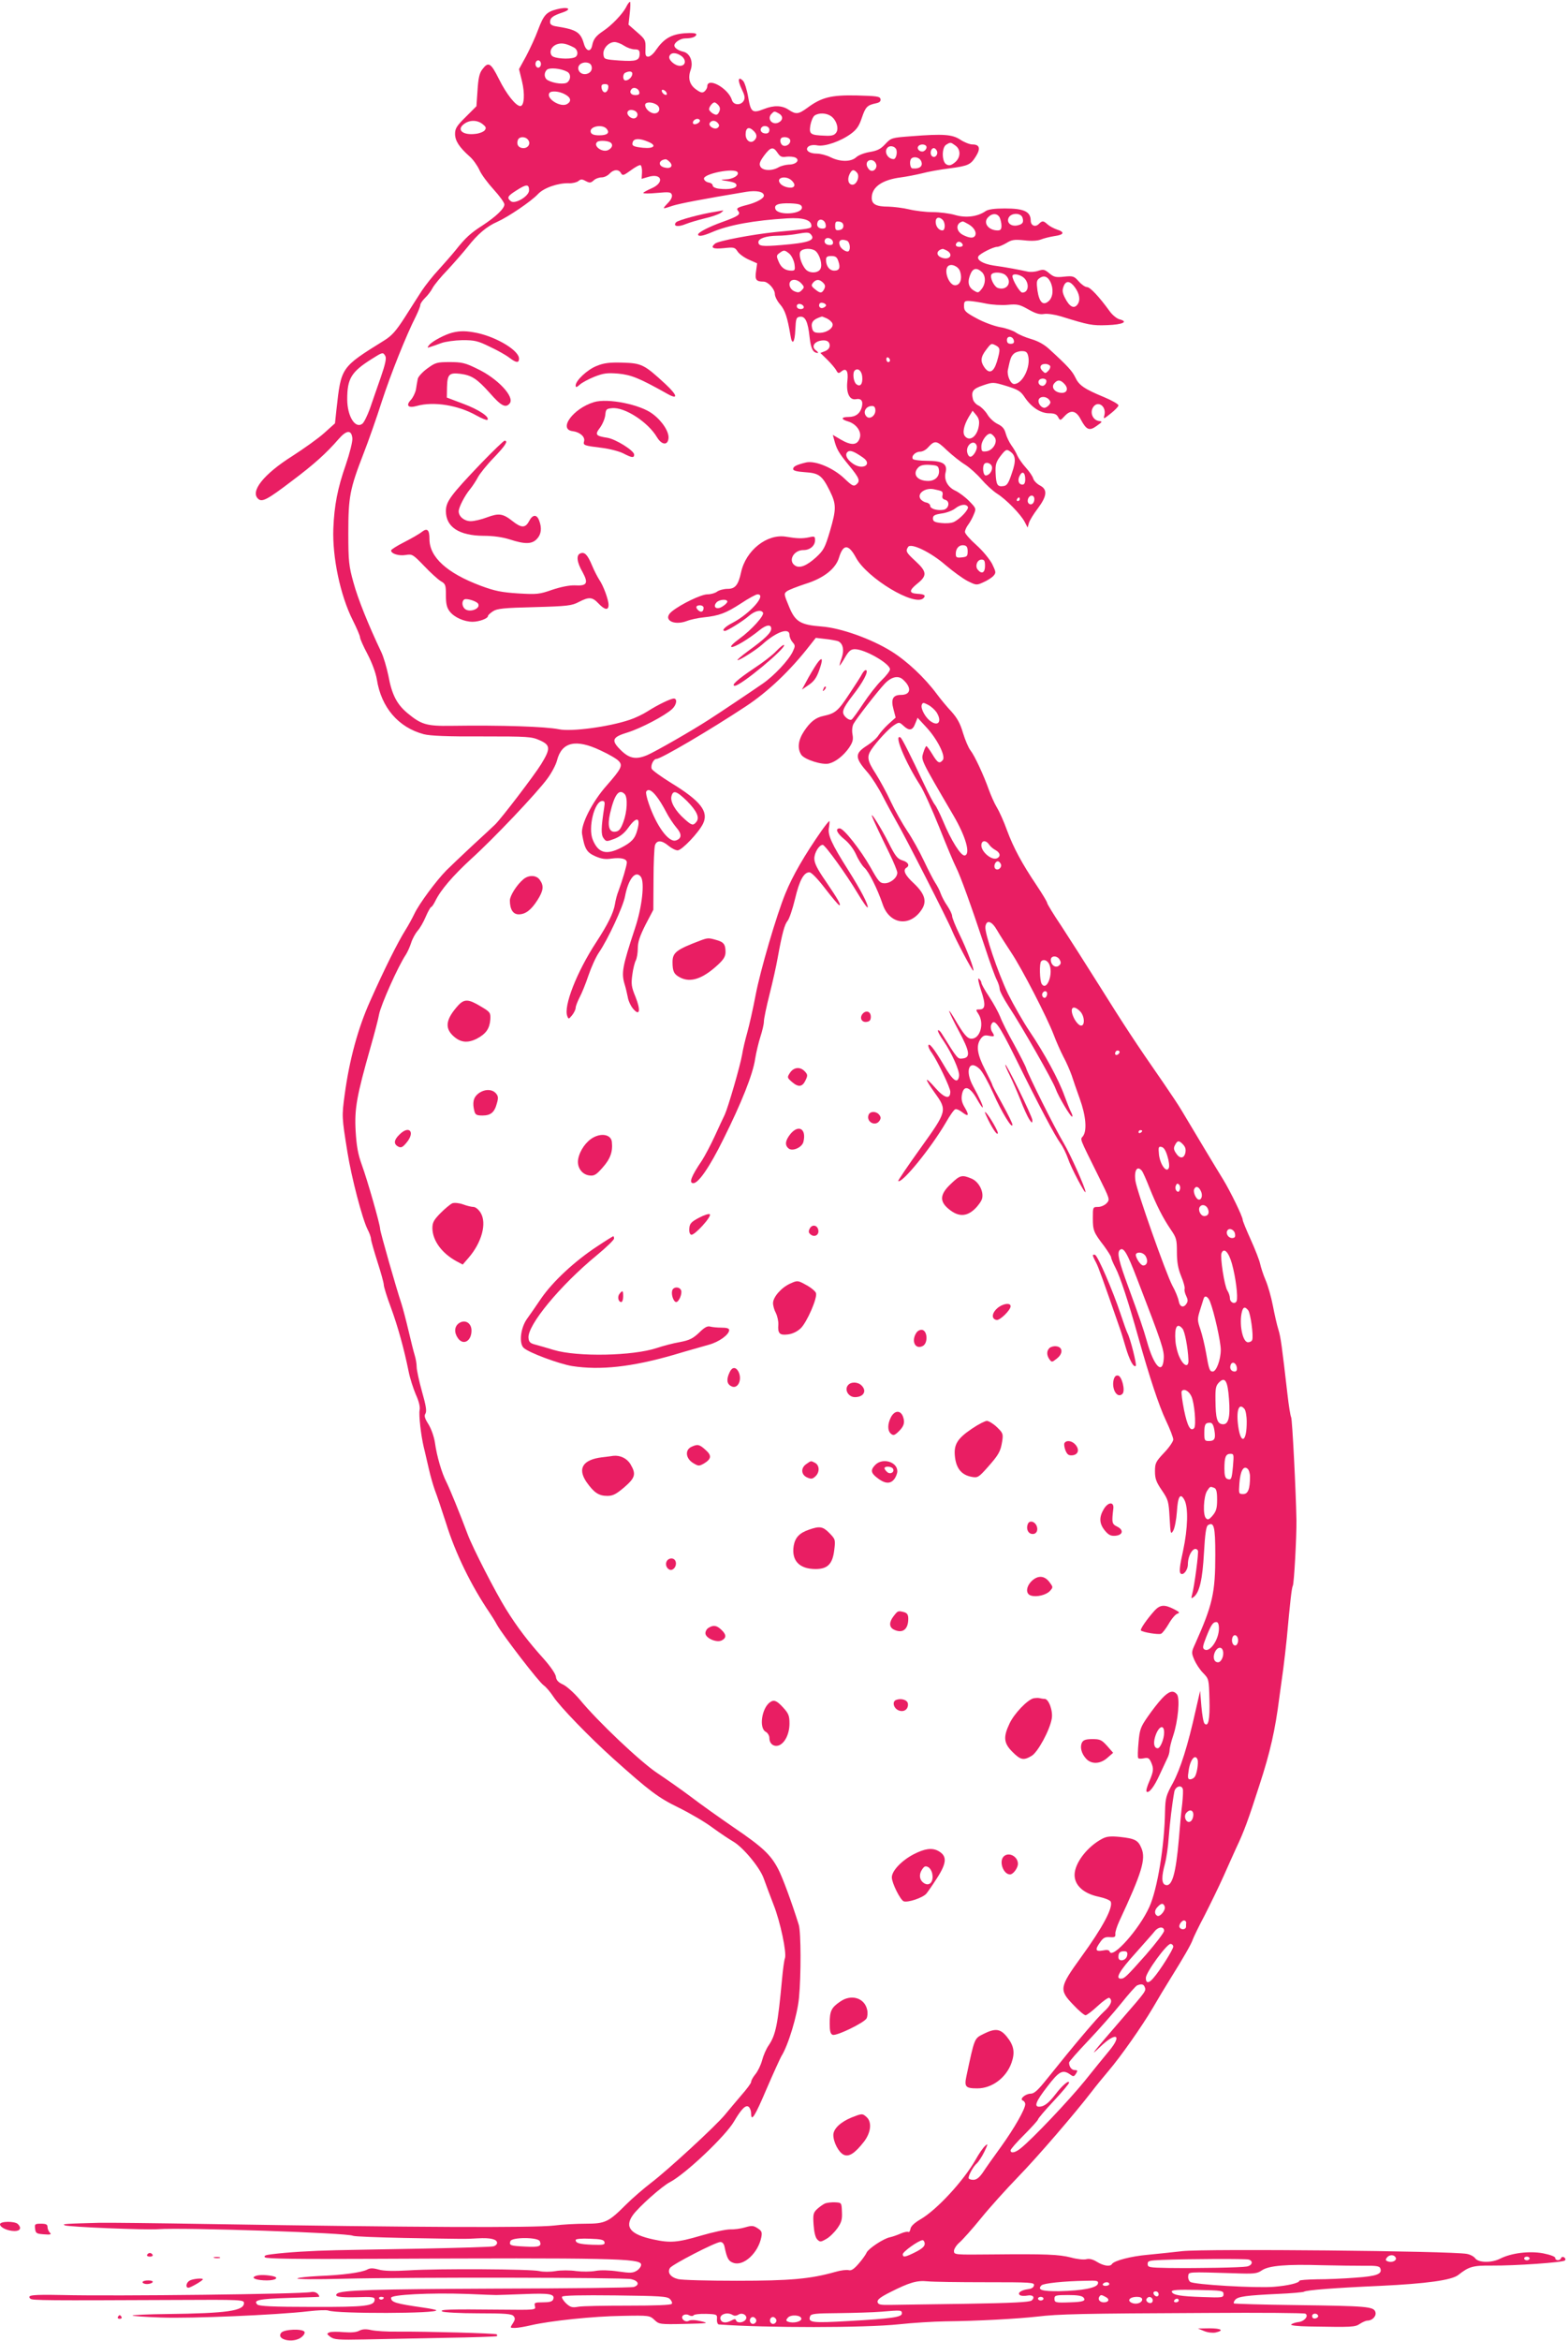 <?xml version="1.0" standalone="no"?>
<!DOCTYPE svg PUBLIC "-//W3C//DTD SVG 20010904//EN"
 "http://www.w3.org/TR/2001/REC-SVG-20010904/DTD/svg10.dtd">
<svg version="1.0" xmlns="http://www.w3.org/2000/svg"
 width="858pt" height="1280pt" viewBox="0 0 858 1280"
 preserveAspectRatio="xMidYMid meet">
<g transform="translate(0,1280) scale(0.1,-0.1)"
fill="#e91e63" stroke="none">
<path d="M3425 12759 c-20 -37 -78 -98 -125 -129 -40 -27 -53 -44 -60 -80 -8
-37 -33 -31 -45 11 -18 63 -41 77 -147 94 -28 4 -38 11 -38 24 0 24 15 35 69
53 56 19 28 33 -33 17 -57 -15 -71 -31 -102 -113 -14 -39 -44 -103 -65 -143
l-39 -71 16 -65 c17 -69 13 -137 -9 -137 -24 0 -76 65 -117 148 -45 90 -58 97
-92 51 -15 -20 -21 -49 -25 -113 l-6 -87 -58 -58 c-50 -49 -59 -64 -59 -93 0
-38 23 -73 79 -123 19 -16 43 -50 54 -74 10 -24 46 -72 78 -107 32 -35 59 -72
59 -82 0 -23 -48 -68 -120 -115 -64 -41 -93 -67 -146 -134 -21 -26 -64 -75
-94 -108 -31 -33 -72 -85 -92 -115 -19 -30 -62 -96 -94 -147 -47 -73 -70 -99
-112 -125 -238 -148 -235 -145 -261 -378 l-8 -75 -59 -53 c-32 -29 -111 -85
-173 -125 -159 -100 -235 -196 -187 -236 21 -18 52 -1 182 98 123 92 191 154
256 229 44 51 71 53 76 6 2 -18 -14 -81 -36 -146 -45 -128 -63 -223 -68 -348
-6 -157 38 -366 106 -501 22 -44 40 -86 40 -94 0 -8 18 -49 41 -92 24 -46 45
-102 51 -138 24 -154 118 -263 257 -300 36 -9 127 -13 318 -12 252 0 271 -1
316 -21 59 -26 61 -45 8 -131 -37 -60 -217 -296 -252 -330 -9 -9 -65 -61 -125
-116 -59 -55 -123 -116 -142 -135 -56 -57 -149 -183 -174 -236 -13 -27 -35
-67 -49 -89 -42 -67 -114 -210 -194 -390 -66 -147 -113 -319 -139 -511 -16
-119 -16 -121 15 -314 22 -138 81 -364 110 -422 11 -21 19 -44 19 -53 0 -8 16
-64 35 -124 19 -59 35 -116 35 -127 0 -10 17 -66 39 -124 38 -104 72 -226 97
-350 7 -36 25 -92 39 -125 17 -37 25 -69 21 -86 -5 -27 7 -136 23 -204 6 -22
17 -74 27 -115 9 -41 25 -95 34 -120 10 -25 37 -106 61 -180 51 -165 139 -344
240 -492 10 -15 28 -43 39 -64 33 -58 230 -314 255 -330 12 -8 36 -36 53 -62
36 -55 199 -223 327 -338 200 -179 246 -214 359 -269 61 -30 145 -79 186 -110
41 -30 91 -63 110 -74 55 -31 148 -143 169 -203 10 -29 35 -94 54 -144 37 -93
73 -265 62 -293 -4 -9 -11 -61 -16 -116 -23 -247 -34 -302 -73 -360 -13 -18
-29 -55 -36 -82 -7 -26 -24 -61 -37 -76 -13 -16 -23 -34 -23 -42 0 -7 -24 -39
-53 -72 -28 -33 -69 -81 -90 -107 -51 -62 -314 -304 -405 -373 -39 -30 -101
-83 -136 -118 -96 -96 -114 -105 -221 -105 -49 0 -128 -4 -173 -10 -117 -13
-763 -10 -1872 8 -300 5 -576 8 -615 7 -186 -5 -210 -6 -190 -14 22 -9 444
-26 510 -21 138 10 1040 -20 1066 -36 7 -4 134 -9 283 -12 342 -6 330 -6 401
-2 69 4 105 -5 105 -25 0 -8 -10 -17 -22 -19 -13 -3 -180 -8 -373 -12 -192 -3
-411 -8 -485 -9 -137 -3 -266 -11 -353 -22 -35 -4 -45 -9 -37 -17 8 -8 178
-10 603 -8 1294 6 1449 2 1455 -30 2 -9 -8 -24 -22 -34 -23 -14 -35 -15 -104
-5 -48 7 -94 8 -123 3 -26 -5 -74 -5 -106 -1 -33 5 -84 5 -113 0 -29 -5 -69
-5 -89 0 -47 11 -551 14 -711 4 -85 -5 -139 -4 -167 4 -32 9 -48 9 -64 0 -31
-16 -134 -30 -264 -35 -60 -3 -114 -9 -118 -13 -5 -5 108 -6 250 -2 364 9
1530 7 1576 -2 41 -9 49 -32 15 -43 -13 -4 -351 -8 -753 -9 -668 -3 -852 -8
-871 -28 -17 -16 13 -21 107 -19 84 3 99 1 99 -12 0 -36 -45 -42 -342 -41
-214 0 -291 4 -300 13 -24 24 9 31 167 36 88 3 164 5 169 6 5 0 3 7 -4 15 -9
10 -23 14 -39 11 -53 -11 -1068 -23 -1363 -16 -163 3 -192 0 -172 -20 10 -10
93 -10 794 -7 362 2 375 1 375 -17 0 -43 -93 -56 -422 -60 -101 -1 -185 -5
-188 -8 -3 -3 68 -8 157 -11 167 -6 632 14 805 34 51 6 100 8 110 4 46 -18
608 -17 590 2 -3 3 -34 9 -69 14 -153 22 -178 29 -178 54 0 17 212 28 415 21
83 -4 155 -6 160 -6 6 0 73 2 150 5 143 6 173 1 162 -29 -5 -12 -20 -16 -56
-16 -45 0 -49 -2 -44 -21 6 -21 4 -21 -188 -19 -283 3 -337 1 -319 -10 8 -5
97 -10 196 -10 149 0 184 -3 194 -15 10 -12 9 -20 -4 -40 -16 -25 -16 -25 11
-25 16 0 56 7 90 15 104 24 340 49 498 51 147 3 150 2 176 -22 25 -24 29 -25
165 -22 131 3 136 4 89 15 -30 7 -56 8 -66 2 -23 -12 -50 18 -29 31 8 5 22 5
31 -1 11 -5 20 -5 24 0 3 5 33 9 68 8 61 -2 62 -3 60 -30 -1 -15 4 -27 10 -28
260 -19 799 -19 987 1 74 8 187 15 250 16 184 2 397 14 505 26 118 14 236 17
933 20 288 2 529 0 535 -4 20 -12 -6 -43 -39 -46 -16 -2 -33 -8 -39 -13 -5 -5
33 -10 100 -11 236 -4 249 -4 277 15 14 9 32 17 40 17 27 0 51 25 44 47 -9 30
-44 33 -435 38 -183 2 -336 7 -339 9 -3 3 0 12 7 20 15 18 63 24 231 32 74 3
139 9 145 12 14 9 166 21 415 32 254 12 394 31 430 60 58 46 80 52 184 51 127
-1 388 17 399 28 5 5 3 12 -4 17 -7 4 -14 3 -17 -4 -5 -16 -32 -15 -32 1 0 7
-26 17 -66 25 -75 14 -174 2 -235 -29 -47 -24 -119 -23 -137 2 -7 10 -28 21
-46 24 -85 16 -1428 29 -1556 15 -52 -6 -138 -15 -190 -20 -92 -8 -184 -32
-196 -51 -9 -15 -45 -10 -81 12 -22 14 -42 19 -58 15 -14 -4 -52 0 -84 9 -67
17 -137 20 -433 17 -205 -2 -208 -2 -208 19 0 11 14 33 31 47 17 15 70 74 117
132 47 58 138 159 202 225 108 111 311 347 405 469 22 29 63 79 91 112 68 80
181 241 242 344 27 47 71 120 98 163 68 109 114 188 121 212 4 11 32 70 64
130 31 61 78 157 104 215 26 58 57 128 70 156 42 88 66 154 127 344 58 177 86
301 108 475 6 44 16 116 22 160 6 44 14 118 19 165 18 197 27 279 33 288 7 11
21 269 20 357 -3 165 -23 555 -29 565 -4 7 -13 62 -20 124 -31 269 -37 314
-50 356 -8 25 -21 83 -30 130 -9 47 -27 110 -40 140 -13 30 -26 71 -30 90 -4
19 -27 78 -51 131 -24 53 -44 102 -44 108 0 18 -68 157 -107 221 -33 53 -164
271 -227 377 -17 29 -62 96 -99 150 -157 226 -213 312 -354 537 -69 110 -161
254 -204 320 -44 65 -79 123 -79 128 0 6 -26 49 -58 97 -80 119 -126 204 -162
301 -16 45 -41 101 -55 124 -14 23 -33 67 -44 97 -28 79 -78 187 -101 216 -11
14 -29 57 -41 96 -15 52 -32 81 -63 116 -24 25 -60 69 -80 96 -68 91 -162 179
-248 233 -111 69 -277 128 -382 136 -117 9 -145 26 -179 110 -28 67 -28 70
-11 83 11 8 56 25 101 40 100 31 166 83 184 144 23 75 52 75 93 -1 61 -112
321 -269 369 -221 15 15 5 22 -34 24 -46 3 -46 18 1 56 54 43 52 65 -10 122
-52 48 -56 55 -41 78 15 24 125 -29 206 -100 39 -33 92 -72 119 -86 48 -24 50
-24 87 -7 21 9 46 25 55 35 15 17 14 21 -7 65 -14 26 -51 72 -86 103 -35 31
-63 63 -63 72 0 9 8 27 18 40 10 13 24 39 31 57 13 31 12 33 -25 71 -21 22
-55 47 -75 57 -43 19 -65 60 -55 100 12 47 -15 64 -100 64 -40 0 -76 5 -79 10
-10 16 14 40 40 40 12 0 30 9 41 21 39 43 48 42 105 -13 30 -28 75 -64 100
-79 25 -16 65 -52 89 -80 24 -28 62 -63 85 -78 51 -32 130 -113 152 -155 l16
-31 7 25 c4 14 26 50 49 80 50 67 54 103 12 125 -16 8 -33 25 -37 37 -3 13
-22 40 -41 61 -19 21 -39 50 -46 65 -6 15 -21 41 -33 57 -12 17 -26 46 -31 65
-7 26 -18 39 -45 52 -19 9 -45 33 -56 53 -12 19 -33 40 -47 47 -14 6 -28 22
-31 34 -11 44 -1 58 56 77 53 18 55 18 128 -4 64 -20 77 -28 100 -63 37 -54
86 -86 133 -86 28 0 41 -5 49 -21 11 -20 12 -20 36 6 33 36 63 30 88 -19 31
-58 47 -64 87 -35 32 23 33 24 11 27 -31 5 -48 42 -33 71 24 45 77 12 64 -40
-6 -22 -5 -22 35 10 23 18 42 38 42 44 0 7 -35 27 -78 45 -109 45 -138 65
-158 108 -17 35 -41 62 -144 156 -26 24 -60 43 -98 54 -31 9 -69 25 -84 36
-15 10 -54 24 -86 29 -32 6 -90 27 -128 48 -61 33 -69 41 -69 67 0 26 3 29 30
28 17 -1 57 -7 90 -14 33 -7 87 -10 119 -7 53 5 65 2 113 -25 40 -23 62 -29
86 -25 18 3 58 -3 92 -13 154 -48 171 -51 254 -48 85 3 118 19 66 32 -14 4
-38 23 -53 44 -58 80 -107 132 -124 132 -10 0 -30 14 -45 31 -26 29 -31 31
-81 26 -45 -5 -56 -2 -81 19 -25 21 -32 22 -60 13 -18 -6 -44 -8 -59 -4 -40 9
-119 24 -185 33 -59 9 -95 31 -83 51 10 15 81 51 102 51 9 0 32 10 51 21 29
18 43 20 96 15 40 -5 74 -3 92 4 17 7 50 15 75 19 53 7 58 22 13 36 -17 6 -40
18 -51 28 -23 21 -29 21 -48 2 -19 -19 -44 -9 -44 19 -1 49 -36 66 -142 66
-57 0 -90 -5 -104 -14 -44 -31 -108 -39 -167 -22 -30 9 -86 16 -124 16 -37 0
-95 7 -128 15 -33 8 -84 14 -113 15 -68 0 -92 13 -92 48 0 59 57 99 160 112
30 4 82 14 115 22 33 9 100 21 149 27 105 14 117 20 146 66 27 43 20 65 -18
65 -16 0 -46 12 -67 26 -44 29 -92 33 -269 19 -108 -8 -110 -9 -142 -43 -25
-27 -43 -36 -84 -43 -30 -5 -62 -17 -75 -29 -28 -26 -88 -26 -140 0 -22 11
-56 20 -76 20 -43 0 -67 21 -45 39 9 7 28 10 48 6 41 -8 128 22 185 64 31 23
44 42 59 87 20 59 29 69 77 79 20 4 27 11 25 23 -3 15 -20 17 -130 20 -140 3
-193 -10 -272 -69 -47 -34 -61 -36 -101 -9 -36 24 -81 25 -134 4 -64 -25 -73
-19 -87 65 -7 41 -20 81 -28 89 -27 27 -31 4 -8 -44 17 -35 20 -49 12 -64 -15
-28 -57 -26 -65 3 -20 65 -135 128 -135 74 0 -8 -7 -20 -15 -27 -11 -9 -20 -8
-45 10 -37 26 -47 62 -31 107 16 44 -3 91 -39 100 -28 6 -50 21 -50 34 0 17
33 39 60 39 36 0 60 9 60 22 0 7 -24 9 -65 6 -73 -6 -113 -30 -156 -92 -13
-20 -32 -36 -42 -36 -14 0 -17 8 -15 46 1 44 -1 49 -46 88 l-47 41 7 63 c4 34
4 62 1 62 -4 0 -14 -14 -22 -31z m-284 -219 c23 -13 25 -46 3 -54 -31 -12
-111 -6 -124 9 -17 21 -3 52 28 63 26 9 51 4 93 -18z m274 10 c17 -11 42 -20
58 -20 22 0 27 -5 27 -24 0 -37 -18 -43 -110 -37 -83 6 -85 7 -88 33 -4 32 28
68 61 68 12 0 36 -9 52 -20z m316 -58 c26 -22 20 -52 -10 -52 -29 0 -66 34
-58 53 8 22 39 21 68 -1z m-771 -42 c0 -11 -7 -20 -15 -20 -8 0 -15 9 -15 20
0 11 7 20 15 20 8 0 15 -9 15 -20z m278 -17 c6 -40 -58 -54 -72 -16 -9 23 14
44 43 41 18 -2 27 -10 29 -25z m-135 -25 c21 -11 22 -41 2 -58 -15 -13 -74 -7
-107 11 -21 11 -23 40 -6 57 14 14 77 8 111 -10z m357 -11 c0 -17 -20 -37 -37
-37 -17 0 -17 37 0 43 22 10 37 7 37 -6z m-132 -79 c-2 -13 -10 -23 -18 -23
-8 0 -16 10 -18 23 -3 17 2 22 18 22 16 0 21 -5 18 -22z m170 -21 c3 -12 -3
-17 -22 -17 -25 0 -35 18 -19 34 12 12 38 2 41 -17z m150 -6 c3 -8 -1 -12 -9
-9 -7 2 -15 10 -17 17 -3 8 1 12 9 9 7 -2 15 -10 17 -17z m-558 -6 c35 -18 39
-40 11 -55 -35 -18 -114 31 -95 61 8 14 52 11 84 -6z m505 -59 c22 -16 14 -46
-14 -46 -23 0 -51 25 -51 46 0 18 40 18 65 0z m333 2 c14 -14 15 -28 3 -47 -7
-10 -13 -11 -30 -2 -11 7 -21 17 -21 24 0 13 19 37 30 37 3 0 11 -5 18 -12z
m-440 -51 c2 -9 -4 -20 -13 -23 -20 -8 -50 19 -40 36 10 17 49 8 53 -13z m773
3 c24 -13 25 -36 1 -49 -35 -19 -68 19 -40 47 15 15 15 15 39 2z m286 -15 c30
-21 45 -69 28 -91 -10 -14 -25 -18 -61 -16 -80 3 -87 8 -80 56 4 22 14 47 23
54 23 16 64 15 90 -3z m-717 -25 c0 -12 -28 -25 -36 -17 -9 9 6 27 22 27 8 0
14 -5 14 -10z m-1189 -19 c19 -15 21 -21 11 -34 -7 -8 -29 -17 -50 -19 -72 -9
-107 24 -60 56 30 21 71 20 99 -3z m1288 5 c8 -10 8 -16 -2 -25 -17 -13 -54
10 -43 27 10 16 31 15 45 -2z m-609 -31 c18 -22 3 -35 -41 -35 -27 0 -42 5
-46 16 -12 32 63 48 87 19z m890 -5 c0 -13 -7 -20 -19 -20 -22 0 -35 15 -26
30 12 19 45 11 45 -10z m-86 -6 c20 -19 20 -38 1 -54 -20 -16 -45 3 -45 35 0
37 18 45 44 19z m-1235 -48 c17 -20 2 -46 -25 -46 -26 0 -40 20 -30 45 7 19
40 20 55 1z m1434 0 c7 -19 -18 -40 -38 -32 -8 3 -15 15 -15 26 0 14 7 20 24
20 13 0 26 -6 29 -14z m-777 -11 c50 -20 34 -39 -28 -33 -55 6 -63 11 -55 33
8 19 38 19 83 0z m-212 -1 c22 -9 20 -31 -5 -44 -31 -17 -85 21 -62 43 8 9 46
9 67 1z m1894 -20 c31 -22 29 -67 -4 -93 -20 -16 -31 -18 -45 -10 -26 13 -27
93 -1 108 23 14 24 14 50 -5z m-158 -9 c0 -9 -7 -18 -16 -22 -18 -7 -39 11
-30 26 11 17 46 13 46 -4z m-165 -14 c6 -20 -3 -51 -15 -51 -33 0 -55 42 -33
63 13 14 42 7 48 -12z m-650 -17 c14 -21 23 -25 48 -21 18 2 40 0 50 -5 26
-14 3 -38 -37 -38 -17 -1 -42 -7 -56 -15 -36 -21 -87 -19 -99 4 -8 14 -4 27
20 60 36 48 50 51 74 15z m872 10 c8 -21 -13 -42 -28 -27 -13 13 -5 43 11 43
6 0 13 -7 17 -16z m-88 -52 c15 -29 -5 -47 -46 -43 -14 1 -18 43 -6 54 13 13
42 7 52 -11z m-1374 -8 c21 -22 5 -39 -29 -30 -37 9 -33 41 6 45 4 1 14 -6 23
-15z m1129 -11 c8 -20 -11 -43 -29 -36 -8 2 -17 14 -21 25 -11 36 37 46 50 11z
m-1281 -46 l-2 -35 34 10 c76 24 94 -30 20 -62 -25 -11 -45 -22 -45 -25 0 -4
34 -4 75 0 65 6 76 5 81 -9 4 -11 -3 -28 -22 -47 -32 -34 -32 -34 27 -14 38
12 161 36 402 76 57 9 97 1 97 -21 0 -15 -40 -37 -90 -50 -58 -15 -63 -19 -50
-35 14 -17 -1 -28 -85 -58 -76 -27 -135 -58 -135 -69 0 -13 26 -9 75 12 92 40
232 65 414 76 87 5 131 -9 131 -41 0 -15 -6 -16 -197 -34 -126 -13 -312 -48
-330 -63 -28 -23 -12 -31 47 -25 56 6 61 5 76 -18 9 -14 37 -34 62 -45 l45
-20 -6 -44 c-7 -46 1 -56 41 -56 25 0 62 -41 62 -68 0 -13 13 -39 29 -57 27
-31 40 -72 56 -167 9 -60 24 -44 27 30 3 60 5 67 25 70 29 4 44 -26 53 -111 7
-64 19 -86 44 -87 6 0 1 6 -9 14 -24 17 -14 43 20 52 34 8 55 -1 55 -26 0 -13
-10 -24 -25 -30 l-26 -10 38 -37 c21 -21 43 -47 49 -58 9 -17 13 -18 27 -7 27
23 40 4 34 -50 -8 -66 11 -107 46 -101 29 6 41 -9 33 -42 -9 -36 -34 -55 -72
-55 -43 0 -44 -13 -2 -25 45 -14 75 -57 62 -92 -13 -38 -45 -40 -101 -8 l-46
27 7 -25 c13 -52 25 -73 80 -140 60 -73 65 -87 41 -107 -14 -11 -23 -6 -63 32
-61 59 -161 101 -212 89 -53 -13 -70 -22 -70 -36 0 -9 21 -14 64 -17 77 -5 94
-17 136 -101 37 -75 37 -100 1 -223 -27 -90 -34 -103 -76 -142 -51 -46 -89
-61 -114 -45 -41 26 -8 86 46 85 35 0 63 24 63 54 0 21 -3 23 -32 16 -38 -8
-67 -7 -126 3 -104 18 -221 -74 -247 -195 -15 -69 -32 -90 -73 -90 -21 0 -47
-7 -58 -15 -10 -8 -34 -15 -53 -15 -34 0 -144 -53 -194 -93 -54 -43 5 -81 81
-53 20 8 62 17 92 20 86 9 122 23 204 76 42 28 83 50 91 50 53 0 -41 -106
-137 -156 -41 -21 -63 -44 -41 -44 12 0 98 53 131 82 33 28 66 36 77 18 9 -15
-62 -94 -128 -142 -37 -27 -53 -44 -44 -46 16 -3 94 44 153 92 37 30 64 34 64
8 0 -22 -34 -55 -125 -121 -38 -28 -65 -51 -59 -51 14 0 103 57 134 85 77 70
150 96 150 53 0 -12 8 -30 17 -40 15 -17 15 -21 1 -51 -22 -47 -103 -133 -164
-175 -59 -41 -244 -165 -296 -198 -96 -62 -290 -173 -336 -193 -64 -27 -101
-19 -151 33 -48 49 -39 66 44 91 73 23 203 91 243 128 24 22 30 57 9 57 -17 0
-86 -33 -144 -70 -25 -16 -69 -37 -97 -46 -115 -39 -321 -66 -387 -52 -74 15
-312 23 -591 19 -134 -2 -163 7 -238 69 -59 49 -86 102 -105 206 -9 43 -26
102 -39 129 -70 147 -128 291 -152 380 -25 90 -28 116 -28 270 0 197 8 241 83
434 27 69 72 197 100 285 49 150 133 361 187 467 13 27 24 54 24 62 0 7 12 24
26 38 14 13 33 38 41 54 9 17 46 62 83 100 36 39 85 95 109 125 54 69 104 112
162 137 60 27 186 112 223 152 32 34 110 61 169 59 20 -1 43 5 52 12 13 11 20
11 40 0 21 -11 27 -11 43 3 10 10 30 17 44 17 14 0 33 9 43 20 22 24 51 26 63
3 9 -15 14 -13 53 15 24 18 48 31 54 29 5 -3 9 -20 8 -40z m523 1 c10 -16 -25
-38 -65 -39 -26 -1 -29 -3 -11 -6 56 -8 70 -14 70 -27 0 -16 -42 -24 -94 -18
-21 2 -36 10 -36 17 0 8 -10 15 -22 17 -13 2 -24 11 -26 20 -5 28 168 62 184
36z m654 -3 c16 -19 -2 -65 -25 -65 -22 0 -30 27 -17 56 13 28 24 30 42 9z
m-355 -45 c13 -14 15 -24 8 -31 -12 -12 -58 -2 -73 17 -29 34 34 48 65 14z
m-1440 -51 c0 -32 -78 -78 -100 -59 -23 19 -18 28 33 60 53 34 67 34 67 -1z
m1493 -91 c7 -39 -131 -49 -145 -11 -9 24 17 33 82 31 48 -2 60 -7 63 -20z
m1082 -57 c5 -11 10 -31 10 -45 0 -20 -5 -26 -21 -26 -50 0 -81 41 -53 71 22
24 51 24 64 0z m125 -1 c8 -26 1 -37 -30 -43 -35 -6 -59 17 -45 44 15 26 66
26 75 -1z m-437 -12 c16 -16 15 -58 -1 -58 -20 0 -37 22 -37 47 0 25 19 30 38
11z m-640 -26 c3 -16 -2 -22 -17 -22 -24 0 -35 15 -27 36 9 23 40 13 44 -14z
m97 -7 c0 -13 -8 -21 -22 -23 -19 -3 -23 1 -23 23 0 22 4 26 23 23 14 -2 22
-10 22 -23z m686 8 c30 -18 45 -45 34 -63 -9 -14 -31 -12 -65 5 -41 21 -41 65
-2 74 2 1 17 -7 33 -16z m-863 -56 c26 -31 -14 -45 -162 -57 -106 -9 -126 -6
-126 16 0 20 42 34 103 35 29 0 72 4 97 8 67 12 77 12 88 -2z m120 -40 c2 -11
-3 -17 -17 -17 -23 0 -35 15 -26 31 10 15 39 6 43 -14z m76 7 c16 -6 22 -45
10 -57 -9 -9 -41 10 -48 29 -11 28 5 40 38 28z m634 -22 c2 -7 -6 -12 -17 -12
-21 0 -27 11 -14 24 9 9 26 2 31 -12z m-806 -34 c24 -20 40 -76 27 -99 -13
-24 -61 -25 -81 -1 -25 29 -40 83 -27 98 14 17 60 18 81 2z m719 2 c39 -22 15
-55 -28 -39 -33 12 -30 40 5 48 2 1 12 -4 23 -9z m-862 -17 c12 -10 24 -35 28
-55 5 -34 3 -38 -16 -38 -34 0 -57 16 -71 51 -12 28 -12 33 5 45 24 18 28 18
54 -3z m268 -40 c13 -37 6 -53 -22 -53 -26 0 -45 25 -45 59 0 16 6 21 29 21
23 0 31 -6 38 -27z m666 -56 c14 -42 1 -77 -27 -77 -33 0 -63 79 -39 104 17
17 57 0 66 -27z m119 -4 c23 -21 23 -64 -1 -94 -18 -22 -19 -22 -45 -6 -29 19
-33 50 -14 92 13 29 34 32 60 8z m132 -19 c37 -36 7 -85 -43 -69 -21 6 -46 58
-36 74 10 16 61 13 79 -5z m87 -5 c42 -22 44 -89 3 -89 -13 0 -54 68 -54 90 0
13 26 13 51 -1z m156 -29 c19 -38 16 -84 -8 -106 -31 -28 -52 -8 -62 57 -6 46
-5 56 10 67 24 18 45 11 60 -18z m-1362 -10 c17 -19 17 -22 2 -37 -13 -14 -21
-14 -42 -5 -23 11 -33 40 -18 55 13 13 40 7 58 -13z m119 4 c12 -12 13 -20 6
-35 -13 -24 -22 -24 -51 0 -20 16 -21 21 -10 35 17 20 35 20 55 0z m1377 -24
c27 -37 32 -72 15 -95 -19 -26 -44 -13 -69 37 -14 28 -15 41 -7 62 12 33 35
31 61 -4z m-1361 -100 c0 -4 -7 -10 -15 -13 -16 -7 -29 8 -20 23 6 10 35 2 35
-10z m-122 -7 c2 -8 -5 -13 -17 -13 -12 0 -21 6 -21 16 0 18 31 15 38 -3z
m126 -64 c14 -7 28 -19 31 -28 9 -23 -30 -51 -71 -51 -27 0 -35 5 -40 24 -8
34 5 50 53 65 1 1 13 -4 27 -10z m1024 -122 c2 -12 -3 -17 -17 -17 -15 0 -21
6 -21 21 0 25 33 22 38 -4z m-97 -27 c23 -13 23 -22 4 -88 -18 -58 -42 -69
-69 -30 -22 32 -20 56 10 95 28 37 28 37 55 23z m175 -56 c15 -61 -31 -154
-77 -154 -19 0 -40 47 -34 77 13 62 17 73 31 87 8 9 29 16 45 16 22 0 30 -5
35 -26z m-3517 -2 c6 -12 -1 -45 -26 -117 -19 -55 -46 -131 -59 -170 -14 -38
-32 -75 -41 -82 -39 -30 -83 41 -83 134 0 112 22 149 131 218 63 40 65 41 78
17z m2761 -23 c0 -5 -4 -9 -10 -9 -5 0 -10 7 -10 16 0 8 5 12 10 9 6 -3 10
-10 10 -16z m876 -30 c3 -6 -1 -18 -10 -27 -15 -15 -17 -15 -32 0 -19 19 -11
38 16 38 10 0 22 -5 26 -11z m-1028 -58 c4 -41 -11 -60 -33 -41 -15 13 -21 61
-8 74 17 16 38 -1 41 -33z m1005 -17 c9 -10 -4 -34 -18 -34 -17 0 -28 17 -20
30 7 11 28 13 38 4z m102 -24 c24 -26 13 -52 -21 -48 -35 4 -53 31 -35 52 18
21 34 20 56 -4z m-85 -85 c10 -12 10 -18 0 -30 -7 -8 -18 -15 -25 -15 -19 0
-38 28 -31 45 7 19 40 19 56 0z m-950 -60 c0 -29 -31 -50 -48 -33 -23 23 -5
58 30 58 12 0 18 -8 18 -25z m566 -84 c-9 -58 -50 -88 -76 -56 -15 18 -6 59
21 105 l21 34 20 -24 c15 -18 18 -34 14 -59z m88 -64 c16 -26 -12 -71 -47 -75
-24 -3 -27 0 -27 27 0 32 33 75 52 69 7 -3 16 -12 22 -21z m-100 -43 c8 -20
-21 -67 -37 -61 -7 2 -13 14 -15 26 -6 40 39 70 52 35z m-622 -66 c54 -37 0
-71 -54 -34 -36 24 -48 54 -27 67 13 8 35 -1 81 -33z m804 34 c32 -21 35 -51
11 -119 -18 -55 -27 -69 -46 -71 -33 -5 -40 6 -43 70 -2 47 2 61 25 92 29 38
35 41 53 28z m-98 -85 c4 -21 -15 -47 -34 -47 -15 0 -20 51 -7 64 12 12 38 1
41 -17z m-290 -18 c4 -34 -21 -59 -59 -59 -62 0 -89 39 -53 75 12 11 30 15 63
13 41 -3 46 -6 49 -29z m472 -50 c0 -19 -5 -29 -15 -29 -21 0 -29 24 -15 49
14 28 30 18 30 -20z m-457 -66 c5 -3 7 -13 4 -23 -3 -12 2 -20 15 -23 29 -8
20 -51 -11 -55 -34 -5 -71 6 -71 22 0 8 -10 16 -21 18 -12 2 -27 11 -33 21
-18 29 27 61 73 52 20 -4 40 -9 44 -12z m507 -42 c0 -24 -18 -37 -31 -24 -13
13 -1 43 17 43 8 0 14 -9 14 -19z m-80 -1 c0 -5 -5 -10 -11 -10 -5 0 -7 5 -4
10 3 6 8 10 11 10 2 0 4 -4 4 -10z m-284 -41 c8 -13 -41 -66 -76 -83 -14 -7
-44 -9 -70 -6 -36 4 -45 9 -45 25 0 16 9 21 47 27 26 3 60 16 74 27 29 23 59
27 70 10z m-1 -244 c0 -27 -4 -30 -32 -33 -29 -3 -33 0 -33 20 0 30 19 50 45
46 15 -2 20 -11 20 -33z m95 -80 c0 -37 -18 -47 -40 -20 -16 19 -3 55 21 55
15 0 19 -7 19 -35z m-1410 -195 c0 -5 -11 -17 -26 -26 -31 -21 -56 -5 -34 21
14 17 60 21 60 5z m-130 -33 c0 -21 -12 -28 -27 -16 -19 16 -16 29 7 29 11 0
20 -6 20 -13z m735 -183 c28 -11 36 -49 20 -94 -8 -22 -12 -40 -11 -40 2 0 16
20 30 45 21 36 32 45 54 45 55 0 192 -79 192 -110 0 -9 -21 -36 -46 -60 -26
-25 -70 -82 -100 -127 -29 -44 -58 -84 -64 -88 -7 -4 -21 2 -32 13 -26 25 -19
45 38 119 55 70 87 130 74 138 -5 3 -14 -5 -21 -17 -6 -13 -39 -64 -73 -115
-60 -91 -75 -104 -140 -118 -43 -9 -72 -32 -106 -83 -33 -50 -38 -95 -15 -130
19 -26 115 -57 152 -47 36 9 79 43 109 86 20 30 24 44 19 72 -4 21 -2 44 5 58
15 28 133 180 171 220 36 38 74 47 100 23 49 -44 44 -84 -11 -84 -44 0 -56
-23 -41 -78 l12 -46 -39 -35 c-22 -20 -46 -48 -55 -62 -9 -15 -36 -39 -61 -55
-71 -45 -70 -67 5 -152 20 -24 56 -80 79 -125 23 -45 57 -107 74 -137 42 -70
288 -553 306 -600 18 -45 111 -222 116 -218 6 7 -35 115 -75 197 -23 47 -41
92 -41 102 0 9 -12 34 -26 55 -15 21 -31 52 -37 69 -5 16 -19 42 -29 57 -10
15 -38 69 -62 120 -24 51 -65 125 -91 163 -26 39 -67 111 -90 160 -23 50 -61
119 -83 154 -46 71 -50 93 -24 132 29 43 95 115 125 134 27 17 28 17 51 -4 31
-29 50 -26 64 12 l13 32 47 -51 c60 -64 108 -159 91 -180 -18 -22 -28 -17 -57
31 -15 25 -30 45 -33 45 -3 0 -11 -17 -17 -37 -12 -40 -17 -31 165 -342 68
-116 95 -212 62 -219 -21 -4 -76 85 -119 189 -17 40 -37 80 -44 88 -8 9 -35
61 -61 116 -70 150 -119 246 -127 252 -40 24 24 -132 107 -261 19 -29 66 -134
105 -231 39 -98 80 -196 92 -219 23 -45 82 -208 158 -437 26 -80 55 -160 64
-177 9 -17 16 -40 16 -50 0 -11 22 -53 48 -93 75 -114 243 -409 258 -452 15
-43 85 -160 91 -153 3 2 0 13 -6 24 -6 11 -22 51 -36 89 -32 90 -110 233 -191
353 -35 52 -88 145 -118 205 -56 118 -129 333 -124 368 6 40 35 31 64 -20 15
-26 51 -82 78 -123 57 -85 195 -352 232 -449 13 -35 37 -89 53 -120 17 -31 36
-76 45 -101 8 -25 28 -83 45 -130 33 -92 40 -172 17 -203 -16 -20 -22 -3 85
-219 62 -125 63 -127 45 -147 -11 -12 -32 -21 -48 -21 -28 0 -28 -1 -28 -61 0
-67 4 -78 61 -152 21 -29 39 -57 39 -63 0 -6 11 -32 24 -57 25 -47 71 -187
124 -377 62 -221 114 -378 152 -458 22 -46 40 -93 40 -104 0 -10 -22 -43 -50
-72 -46 -49 -50 -57 -50 -102 0 -40 7 -59 38 -104 35 -52 37 -60 42 -150 5
-89 6 -93 20 -70 8 14 17 61 20 104 5 84 19 105 41 64 22 -41 19 -155 -7 -277
-19 -84 -22 -117 -14 -125 14 -14 40 18 40 49 0 56 36 106 55 76 5 -9 -19
-194 -32 -241 -6 -22 -5 -23 10 -12 31 26 47 95 55 240 6 106 12 146 22 152
33 20 40 -8 40 -162 0 -208 -14 -272 -111 -489 -20 -43 -20 -47 -4 -85 9 -21
30 -54 48 -72 32 -33 32 -34 35 -145 3 -110 -6 -153 -27 -132 -6 6 -13 48 -17
94 l-7 85 -24 -105 c-43 -194 -84 -323 -125 -399 -38 -69 -41 -82 -43 -155 -3
-189 -42 -427 -86 -523 -54 -120 -202 -287 -217 -244 -3 9 -14 11 -38 6 -40
-7 -44 4 -13 47 16 23 27 28 52 26 26 -2 32 1 30 18 -1 11 9 42 22 70 123 264
146 339 121 398 -18 44 -35 53 -117 62 -51 5 -73 3 -96 -9 -83 -43 -153 -134
-153 -199 0 -57 50 -102 132 -119 33 -7 63 -19 66 -27 13 -33 -43 -139 -162
-303 -120 -166 -122 -179 -42 -262 29 -31 59 -56 66 -56 7 0 37 23 67 51 29
27 58 47 63 44 20 -13 9 -41 -29 -75 -37 -33 -163 -182 -311 -367 -51 -64 -71
-82 -91 -82 -30 -1 -63 -31 -41 -38 6 -3 12 -11 12 -19 0 -27 -58 -129 -131
-231 -41 -56 -86 -120 -101 -143 -20 -29 -35 -40 -53 -40 -14 0 -25 5 -25 10
0 17 27 65 45 80 9 8 28 36 41 63 21 44 21 48 4 32 -11 -10 -34 -43 -51 -74
-66 -116 -213 -276 -304 -328 -32 -19 -51 -37 -53 -51 -2 -12 -7 -20 -12 -17
-5 3 -24 -1 -42 -9 -18 -8 -44 -17 -58 -20 -36 -7 -119 -63 -128 -84 -4 -10
-23 -37 -43 -60 -26 -30 -41 -40 -55 -36 -12 3 -45 -1 -75 -10 -135 -38 -245
-48 -538 -48 -157 0 -301 4 -320 9 -42 10 -61 36 -45 61 12 19 250 142 276
142 11 0 20 -10 23 -28 13 -61 21 -77 48 -86 56 -20 136 54 153 141 5 26 2 34
-20 48 -23 15 -32 16 -69 5 -23 -7 -60 -12 -82 -11 -23 0 -94 -15 -159 -34
-129 -38 -169 -41 -261 -21 -125 27 -159 67 -112 133 31 44 160 159 204 181
85 45 304 252 350 332 40 68 64 92 80 79 7 -6 13 -22 13 -35 0 -50 20 -19 85
134 37 86 74 166 80 177 38 59 88 225 97 320 12 124 11 358 -1 399 -39 125
-89 260 -113 306 -41 78 -84 119 -243 227 -77 53 -183 128 -235 168 -52 39
-135 97 -183 129 -92 61 -327 283 -426 404 -29 34 -69 70 -89 80 -27 12 -38
24 -40 43 -2 16 -29 55 -65 96 -85 94 -147 175 -209 275 -56 90 -182 335 -209
408 -43 115 -98 249 -116 285 -26 50 -53 143 -63 216 -5 33 -20 75 -35 100
-21 33 -25 47 -17 59 8 13 3 44 -19 121 -16 57 -29 118 -29 134 0 17 -5 46
-11 65 -6 19 -21 80 -34 135 -13 55 -30 120 -38 145 -28 83 -117 395 -117 410
0 24 -70 268 -100 350 -21 58 -29 101 -34 185 -7 123 6 192 82 460 22 77 43
157 46 177 10 53 104 264 147 328 9 14 22 43 29 65 7 22 23 51 35 65 13 14 33
49 45 78 12 28 26 52 29 52 4 0 14 15 23 33 29 60 95 137 196 230 123 111 360
361 417 439 23 31 47 76 53 100 26 101 103 119 239 54 46 -21 90 -47 99 -58
23 -24 13 -43 -66 -133 -80 -90 -143 -215 -135 -265 14 -82 25 -101 72 -122
34 -15 56 -18 89 -13 52 7 84 -1 84 -21 0 -17 -25 -100 -45 -154 -8 -19 -17
-53 -20 -74 -8 -48 -39 -111 -103 -209 -106 -162 -179 -349 -158 -403 7 -18 8
-18 27 5 10 13 19 31 19 40 0 9 10 34 21 56 12 22 34 76 49 121 15 44 40 100
57 125 49 71 132 250 143 307 18 96 58 146 87 107 21 -30 7 -163 -32 -280 -71
-215 -76 -246 -56 -311 5 -16 12 -46 16 -66 3 -21 17 -50 30 -65 36 -42 42 -8
12 67 -22 53 -24 69 -17 120 4 32 13 67 19 78 6 12 11 41 11 67 0 34 11 66 42
128 l43 82 1 165 c0 91 4 175 8 188 10 29 37 28 74 -3 17 -14 39 -25 50 -25
23 0 116 98 139 146 32 66 -13 124 -175 223 -55 34 -103 69 -106 77 -7 19 10
54 26 54 24 0 290 156 490 288 121 80 242 195 348 331 l34 43 52 -6 c29 -3 60
-9 69 -12z m539 -388 c31 -48 13 -80 -29 -52 -30 19 -59 72 -51 92 5 13 9 13
34 0 16 -8 36 -26 46 -40z m-1533 -459 c15 -18 38 -56 53 -85 14 -28 40 -67
56 -86 32 -36 32 -61 -2 -72 -39 -12 -106 79 -148 202 -11 31 -17 60 -14 65
10 17 29 9 55 -24z m-173 11 c18 -18 14 -97 -7 -153 -15 -40 -24 -51 -45 -53
-33 -4 -43 32 -28 99 24 104 49 138 80 107z m341 -38 c54 -55 71 -91 51 -115
-17 -21 -25 -19 -64 16 -50 44 -79 94 -72 124 9 36 27 31 85 -25z m-453 -37
c-17 -110 -18 -148 -3 -167 14 -19 16 -19 59 -3 31 12 55 31 77 62 45 63 68
56 48 -15 -12 -46 -32 -67 -89 -96 -81 -41 -124 -29 -154 43 -28 65 9 213 52
213 13 0 15 -7 10 -37z m2106 -201 c7 -11 23 -24 36 -31 26 -14 29 -36 6 -45
-29 -11 -84 36 -84 71 0 28 24 31 42 5z m65 -108 c7 -18 -17 -38 -31 -24 -11
11 -1 40 14 40 6 0 13 -7 17 -16z m322 -523 c8 -14 7 -22 -4 -31 -19 -16 -45
3 -45 31 0 25 36 25 49 0z m-59 -21 c27 -50 -12 -155 -40 -110 -11 17 -13 113
-3 123 12 13 32 7 43 -13z m-10 -164 c0 -8 -4 -17 -9 -21 -12 -7 -24 12 -16
25 9 15 25 12 25 -4z m180 -96 c26 -26 28 -83 3 -78 -10 2 -26 20 -36 40 -27
55 -7 78 33 38z m211 -233 c-13 -13 -26 -3 -16 12 3 6 11 8 17 5 6 -4 6 -10
-1 -17z m129 -421 c0 -3 -4 -8 -10 -11 -5 -3 -10 -1 -10 4 0 6 5 11 10 11 6 0
10 -2 10 -4z m225 -76 c12 -13 15 -27 11 -45 -8 -32 -31 -32 -51 -1 -13 19
-14 29 -5 45 13 26 22 26 45 1z m-87 -62 c8 -25 12 -54 8 -64 -12 -31 -47 16
-54 71 -4 42 -3 47 14 43 12 -2 23 -19 32 -50z m-140 -80 c6 -7 24 -48 41 -91
40 -100 75 -168 117 -230 31 -45 34 -55 34 -123 0 -55 6 -90 23 -132 13 -31
22 -63 19 -71 -2 -7 2 -24 9 -38 9 -18 10 -29 2 -41 -16 -26 -37 -20 -43 13
-3 17 -18 55 -35 85 -35 66 -195 519 -202 573 -8 58 10 85 35 55z m208 -104
c-5 -13 -10 -14 -18 -6 -6 6 -8 18 -4 28 5 13 10 14 18 6 6 -6 8 -18 4 -28z
m114 -5 c12 -22 7 -49 -9 -49 -15 0 -33 39 -27 56 8 20 24 17 36 -7z m38 -96
c12 -24 4 -43 -18 -43 -20 0 -36 33 -25 50 10 16 33 12 43 -7z m150 -141 c3
-16 -2 -22 -16 -22 -21 0 -36 25 -26 41 10 17 39 5 42 -19z m-537 -242 c137
-355 150 -393 147 -440 -6 -91 -54 -42 -92 95 -21 74 -42 134 -102 298 -52
141 -62 185 -47 201 20 20 40 -13 94 -154z m520 80 c21 -75 34 -182 26 -204
-8 -21 -37 -9 -37 15 0 11 -6 30 -14 42 -16 25 -40 181 -32 204 13 33 39 7 57
-57z m-471 39 c14 -25 6 -49 -14 -49 -17 0 -49 54 -39 64 13 13 43 5 53 -15z
m351 -246 c23 -58 59 -220 59 -264 0 -54 -24 -119 -44 -119 -17 0 -21 12 -37
105 -7 39 -20 94 -30 124 -17 50 -18 57 -3 105 9 28 18 57 20 64 6 21 24 13
35 -15z m209 -48 c13 -16 30 -141 22 -162 -2 -7 -12 -13 -23 -13 -30 0 -50
103 -33 168 7 26 17 28 34 7z m-359 -101 c12 -15 29 -101 32 -169 3 -44 -24
-38 -47 10 -11 21 -22 63 -24 92 -6 77 9 103 39 67z m297 -212 c2 -14 -2 -22
-12 -22 -19 0 -29 17 -22 36 8 22 30 12 34 -14z m-43 -172 c8 -101 -3 -143
-37 -138 -28 4 -36 31 -37 131 -1 66 2 80 20 98 32 32 47 9 54 -91z m-206 15
c17 -35 28 -162 15 -175 -20 -20 -37 12 -55 100 -10 51 -16 96 -13 102 11 17
39 3 53 -27z m291 -70 c6 -7 12 -38 12 -68 1 -110 -31 -131 -46 -30 -13 90 3
136 34 98z m-165 -115 c8 -47 2 -60 -31 -60 -22 0 -24 4 -24 43 0 48 5 57 31
57 12 0 19 -11 24 -40z m102 -196 c-7 -74 -9 -79 -32 -71 -11 5 -15 20 -15 56
0 63 7 81 33 81 19 0 19 -4 14 -66z m93 -59 c0 -68 -11 -95 -37 -95 -25 0 -25
2 -21 59 5 67 22 98 44 80 8 -6 14 -26 14 -44z m-196 -61 c12 -5 16 -21 16
-65 0 -47 -5 -63 -24 -86 -20 -23 -27 -26 -37 -15 -18 17 -13 119 6 149 17 26
17 25 39 17z m26 -769 c0 -61 -50 -133 -79 -115 -12 7 -10 18 9 67 27 68 37
83 56 83 9 0 14 -12 14 -35z m105 -65 c0 -13 -6 -25 -12 -27 -16 -6 -27 21
-19 43 9 23 31 11 31 -16z m-83 -58 c7 -26 -9 -62 -27 -62 -22 0 -30 27 -17
56 13 28 38 32 44 6z m-139 -594 c6 -18 -4 -81 -16 -95 -5 -7 -16 -13 -25 -13
-12 0 -14 9 -8 46 8 61 36 96 49 62z m-81 -160 c3 -7 1 -44 -3 -83 -5 -38 -13
-124 -18 -189 -17 -196 -38 -267 -75 -253 -20 8 -21 44 -1 117 8 30 17 93 20
140 6 79 19 189 31 253 6 28 38 39 46 15z m58 -142 c0 -13 -6 -29 -14 -35 -21
-17 -43 23 -25 45 18 22 39 17 39 -10z m-157 -501 c8 -19 -26 -60 -41 -51 -17
10 -15 32 4 50 19 20 30 20 37 1z m118 -88 c-1 -4 -1 -14 -1 -22 0 -17 -26
-20 -35 -5 -8 13 14 42 27 38 5 -2 9 -7 9 -11z m-121 -45 c0 -10 -46 -70 -101
-133 -106 -119 -116 -129 -136 -129 -32 0 -6 44 80 139 50 57 99 111 107 122
20 24 50 25 50 1z m50 -87 c0 -15 -74 -133 -109 -172 -25 -30 -41 -29 -41 1 0
30 114 186 135 186 8 0 15 -7 15 -15z m-252 -47 c-4 -30 -48 -39 -48 -10 0 24
8 32 32 32 14 0 19 -6 16 -22z m96 -174 c8 -21 9 -20 -123 -172 -161 -186
-188 -220 -120 -154 87 83 122 66 48 -23 -23 -28 -84 -102 -134 -165 -87 -107
-285 -316 -349 -367 -30 -25 -56 -30 -56 -12 0 7 34 45 75 86 41 41 75 79 75
83 0 5 38 50 85 100 47 50 85 96 85 101 0 17 -38 -15 -75 -64 -37 -48 -62 -67
-89 -67 -29 0 -17 30 45 110 64 84 84 95 125 66 18 -13 21 -12 32 5 10 16 9
19 -7 19 -17 0 -31 18 -31 41 0 6 48 60 106 121 58 61 139 153 180 204 40 50
79 94 86 97 24 10 36 7 42 -9z m-3310 -1390 c11 -28 -3 -33 -80 -29 -82 4 -89
6 -81 30 9 22 152 22 161 -1z m354 -5 c3 -14 -7 -16 -67 -14 -71 3 -91 9 -91
26 0 6 31 9 77 7 63 -2 78 -6 81 -19z m1752 -9 c0 -14 -15 -27 -50 -45 -56
-28 -70 -31 -70 -12 0 14 87 76 108 77 6 0 12 -9 12 -20z m2578 -77 c5 -16
-22 -27 -44 -19 -13 5 -14 9 -4 22 15 17 41 15 48 -3z m732 -3 c0 -5 -7 -10
-15 -10 -8 0 -15 5 -15 10 0 6 7 10 15 10 8 0 15 -4 15 -10z m-1537 -6 c26 -8
20 -32 -10 -38 -32 -6 -262 -10 -430 -8 -105 2 -113 3 -113 22 0 17 8 19 78
22 153 6 457 7 475 2z m633 -34 c65 1 83 -2 87 -14 12 -31 -19 -43 -135 -51
-62 -5 -157 -9 -211 -9 -53 -1 -97 -4 -97 -8 0 -12 -63 -27 -140 -33 -96 -8
-439 12 -457 27 -8 6 -13 21 -11 32 3 23 -8 23 253 15 108 -4 124 -2 150 16
38 26 134 34 330 28 83 -2 187 -3 231 -3z m-2073 -90 c250 0 268 -1 265 -17
-2 -12 -14 -19 -33 -21 -38 -5 -61 -22 -43 -33 6 -4 24 -5 39 -2 31 6 45 -9
24 -27 -11 -9 -106 -14 -363 -18 -191 -3 -376 -5 -412 -6 -53 -1 -65 2 -68 16
-2 13 16 27 70 54 103 52 145 65 203 59 28 -3 171 -5 318 -5z m615 -7 c-4 -24
-85 -39 -210 -42 -96 -1 -124 7 -99 32 11 11 119 23 244 25 60 2 68 0 65 -15z
m62 -3 c0 -5 -9 -10 -21 -10 -11 0 -17 5 -14 10 3 6 13 10 21 10 8 0 14 -4 14
-10z m625 -55 c0 -19 -5 -20 -114 -16 -124 4 -163 11 -169 29 -3 10 30 12 140
10 135 -3 143 -4 143 -23z m-355 -1 c0 -17 -22 -14 -28 4 -2 7 3 12 12 12 9 0
16 -7 16 -16z m-2674 -26 c9 -9 14 -21 10 -26 -4 -7 -90 -10 -239 -10 -128 0
-251 -2 -272 -6 -34 -6 -44 -3 -68 19 -15 15 -25 31 -21 36 4 7 106 9 290 7
247 -3 285 -5 300 -20z m2263 8 c15 -18 -3 -24 -74 -26 -80 -3 -85 -1 -85 20
0 18 7 20 74 20 51 0 77 -4 85 -14z m122 3 c23 -12 16 -29 -11 -29 -21 0 -34
15 -25 30 8 13 12 12 36 -1z m-3951 -3 c0 -11 -19 -15 -25 -6 -3 5 1 10 9 10
9 0 16 -2 16 -4z m3610 -6 c0 -5 -7 -10 -15 -10 -8 0 -15 5 -15 10 0 6 7 10
15 10 8 0 15 -4 15 -10z m540 -4 c0 -17 -27 -28 -51 -21 -36 12 -20 35 23 35
17 0 28 -5 28 -14z m56 3 c3 -6 2 -15 -2 -19 -12 -12 -38 5 -30 19 9 14 23 14
32 0z m144 -9 c0 -5 -7 -10 -16 -10 -8 0 -12 5 -9 10 3 6 10 10 16 10 5 0 9
-4 9 -10z m-1515 -71 c0 -20 -57 -28 -288 -41 -204 -12 -227 -9 -214 26 5 14
30 16 154 17 81 1 189 4 238 8 106 9 110 9 110 -10z m-926 -8 c9 -6 21 -5 32
2 24 15 55 -9 38 -29 -14 -17 -46 -18 -51 -3 -3 9 -9 9 -25 0 -30 -16 -53 -14
-60 5 -10 27 35 44 66 25z m3204 -6 c1 -5 -6 -11 -15 -13 -11 -2 -18 3 -18 13
0 17 30 18 33 0z m-2828 -15 c0 -16 -45 -26 -72 -16 -13 5 -13 9 -2 22 16 19
74 15 74 -6z m-249 -1 c10 -17 -13 -36 -27 -22 -12 12 -4 33 11 33 5 0 12 -5
16 -11z m110 0 c10 -17 -13 -36 -27 -22 -12 12 -4 33 11 33 5 0 12 -5 16 -11z"/>
<path d="M3920 11643 c-81 -12 -211 -47 -221 -59 -18 -22 11 -27 54 -9 20 8
67 22 104 31 36 8 76 22 87 30 11 8 16 13 11 13 -6 -1 -21 -3 -35 -6z"/>
<path d="M2475 10981 c-42 -11 -108 -46 -126 -67 -13 -16 -12 -17 6 -11 11 3
38 13 60 21 22 8 73 15 115 16 67 0 85 -4 150 -36 41 -19 89 -46 107 -60 38
-29 53 -30 53 -5 0 44 -119 116 -228 140 -59 12 -92 13 -137 2z"/>
<path d="M2338 10785 c-26 -19 -50 -45 -52 -57 -3 -13 -7 -39 -10 -58 -4 -19
-16 -44 -28 -57 -29 -31 -14 -46 32 -33 92 26 226 5 327 -52 30 -17 57 -27 60
-24 15 15 -48 57 -132 88 l-90 34 1 58 c2 69 12 79 72 72 63 -8 92 -27 162
-105 62 -71 87 -84 109 -57 29 35 -66 137 -179 190 -65 32 -84 36 -150 36 -70
0 -78 -3 -122 -35z"/>
<path d="M3265 10799 c-51 -20 -115 -80 -115 -107 0 -12 5 -11 23 5 12 11 48
30 80 43 49 19 69 22 130 17 71 -7 114 -24 264 -108 66 -38 63 -13 -7 52 -115
106 -129 113 -234 116 -71 2 -102 -2 -141 -18z"/>
<path d="M3250 10601 c-115 -35 -198 -150 -115 -159 38 -5 68 -31 61 -55 -6
-22 -1 -24 97 -36 42 -5 95 -19 117 -30 48 -25 60 -26 60 -7 0 22 -100 84
-146 92 -65 10 -70 17 -41 55 14 19 27 50 29 69 3 32 6 35 37 38 69 7 197 -76
246 -159 26 -43 59 -46 63 -6 4 35 -34 94 -86 133 -67 52 -246 88 -322 65z"/>
<path d="M2634 10268 c-170 -178 -194 -211 -194 -263 0 -87 72 -134 206 -135
53 0 103 -7 144 -20 83 -27 121 -26 148 3 24 25 28 60 12 101 -13 35 -36 33
-55 -4 -20 -38 -42 -38 -90 0 -53 42 -75 45 -140 21 -31 -12 -71 -21 -89 -21
-35 0 -66 25 -66 54 0 22 33 86 63 122 13 16 32 45 42 64 10 19 48 67 86 106
64 67 82 94 60 94 -5 0 -62 -55 -127 -122z"/>
<path d="M2309 9892 c-13 -11 -57 -36 -96 -56 -40 -20 -73 -41 -73 -46 0 -18
42 -31 79 -25 37 6 40 4 102 -60 35 -37 76 -74 91 -83 26 -15 28 -21 28 -78 0
-47 5 -67 21 -88 25 -32 79 -56 125 -56 36 0 84 18 84 31 0 5 12 16 27 26 22
15 59 19 227 23 182 5 205 8 243 28 56 29 74 28 108 -8 34 -36 55 -39 55 -8 0
28 -28 105 -51 138 -9 14 -27 48 -39 77 -25 60 -41 76 -64 67 -24 -9 -20 -48
12 -103 33 -61 24 -76 -43 -72 -28 1 -75 -8 -123 -24 -71 -25 -85 -26 -187
-20 -91 6 -127 13 -205 42 -184 69 -280 156 -280 255 0 51 -12 62 -41 40z
m307 -393 c17 -28 -49 -52 -74 -27 -16 16 -15 45 1 51 15 5 65 -11 73 -24z"/>
<path d="M4248 9240 c-20 -22 -75 -64 -121 -94 -90 -60 -130 -96 -106 -96 33
0 284 209 269 223 -3 3 -22 -12 -42 -33z"/>
<path d="M4479 9183 c-9 -10 -33 -49 -54 -86 l-37 -68 38 26 c28 19 42 39 56
78 21 59 20 77 -3 50z"/>
<path d="M4506 9033 c-6 -14 -5 -15 5 -6 7 7 10 15 7 18 -3 3 -9 -2 -12 -12z"/>
<path d="M4772 8335 c5 -15 44 -98 94 -200 24 -49 44 -98 44 -107 0 -28 -37
-58 -69 -58 -26 0 -34 9 -77 86 -55 97 -147 214 -169 214 -27 0 -16 -26 26
-60 25 -20 50 -53 64 -84 12 -28 33 -60 45 -71 24 -21 71 -115 100 -200 36
-108 145 -126 210 -34 34 47 23 89 -39 148 -49 45 -62 73 -41 86 20 12 9 31
-22 40 -28 9 -39 23 -78 101 -38 75 -99 173 -88 139z"/>
<path d="M4496 8258 c-93 -133 -159 -247 -198 -343 -49 -119 -138 -423 -163
-555 -14 -74 -35 -167 -46 -206 -11 -39 -24 -93 -28 -120 -11 -64 -77 -290
-95 -329 -8 -16 -33 -70 -55 -118 -22 -48 -54 -108 -70 -133 -59 -87 -73 -124
-47 -124 28 0 89 88 164 240 99 198 162 356 174 439 6 37 19 91 29 122 10 31
19 68 19 83 0 15 14 82 31 149 17 67 37 156 44 197 25 137 38 185 55 205 9 11
27 64 40 118 24 102 48 147 79 147 11 0 45 -35 87 -90 38 -49 72 -90 77 -90
11 0 -8 33 -76 133 -45 65 -61 97 -61 122 0 32 26 75 46 75 13 0 131 -164 190
-263 29 -49 54 -84 56 -79 4 14 -36 92 -106 203 -93 147 -114 194 -106 234 3
19 4 35 2 35 -3 0 -22 -24 -42 -52z"/>
<path d="M2864 7992 c-36 -30 -74 -90 -74 -116 0 -48 17 -76 48 -76 37 0 68
23 103 78 33 52 36 78 13 110 -18 27 -60 29 -90 4z"/>
<path d="M3830 7656 c-129 -49 -150 -65 -150 -117 0 -51 8 -67 41 -84 57 -30
123 -8 205 67 34 31 44 48 44 72 0 42 -10 55 -51 66 -42 12 -46 12 -89 -4z"/>
<path d="M5368 7385 c27 -80 24 -105 -9 -105 -20 0 -21 -1 -5 -25 33 -51 10
-135 -38 -135 -23 0 -42 22 -95 113 -46 76 -30 34 24 -68 62 -115 67 -148 23
-153 -28 -3 -26 -7 -115 136 -8 13 -17 21 -20 18 -4 -3 10 -30 30 -58 45 -67
89 -164 85 -192 -7 -46 -34 -27 -85 62 -52 88 -83 127 -83 102 0 -6 8 -24 19
-38 32 -46 101 -190 101 -212 0 -44 -32 -36 -82 21 -60 68 -62 56 -3 -27 69
-96 68 -99 -79 -304 -69 -96 -123 -176 -121 -178 18 -18 178 178 261 320 21
37 44 70 51 72 6 3 23 -4 38 -16 35 -27 40 -18 14 26 -16 27 -20 45 -15 72 10
52 42 43 80 -23 16 -29 31 -51 33 -49 5 4 -17 52 -52 116 -47 85 -22 150 36
94 15 -14 48 -74 74 -132 45 -102 105 -201 105 -172 0 7 -25 58 -55 112 -30
54 -55 101 -55 105 0 3 -18 41 -40 84 -43 84 -50 131 -24 168 13 18 23 22 45
17 32 -6 34 -4 17 23 -6 10 -8 26 -5 35 16 42 40 10 132 -176 134 -272 218
-429 247 -469 14 -19 33 -58 43 -87 15 -46 95 -198 95 -180 0 20 -82 204 -120
268 -49 82 -193 371 -205 409 -4 13 -34 71 -66 130 -33 58 -67 126 -76 151
-10 25 -37 74 -60 109 -24 36 -43 70 -43 77 0 6 -6 16 -13 22 -8 7 -4 -17 11
-63z"/>
<path d="M2508 7303 c-67 -74 -76 -122 -30 -166 40 -38 79 -43 131 -17 51 27
70 55 74 105 2 37 0 41 -53 72 -66 40 -89 41 -122 6z"/>
<path d="M4720 7256 c-18 -22 -5 -48 22 -44 17 2 23 10 23 28 0 29 -26 38 -45
16z"/>
<path d="M5501 6977 c-1 -4 11 -31 25 -59 14 -28 40 -88 58 -133 17 -45 39
-92 48 -106 15 -22 17 -22 17 -4 0 19 -147 319 -148 302z"/>
<path d="M4323 6934 c-17 -26 -16 -27 11 -51 35 -30 57 -27 74 10 12 25 12 31
-4 48 -25 27 -60 24 -81 -7z"/>
<path d="M2616 6819 c-26 -21 -32 -50 -20 -96 5 -19 13 -23 44 -23 45 0 66 17
79 67 9 30 7 40 -6 55 -22 24 -64 23 -97 -3z"/>
<path d="M5409 6673 c27 -54 51 -86 51 -68 0 11 -39 80 -60 105 -16 19 -14 10
9 -37z"/>
<path d="M4753 6704 c-15 -39 38 -67 60 -32 8 12 7 21 -2 32 -17 21 -50 20
-58 0z"/>
<path d="M4326 6600 c-29 -36 -33 -62 -11 -80 21 -18 73 5 81 35 18 71 -25 98
-70 45z"/>
<path d="M2185 6595 c-30 -29 -32 -51 -6 -65 16 -8 24 -4 45 21 50 59 15 99
-39 44z"/>
<path d="M3247 6580 c-39 -21 -74 -70 -83 -117 -9 -45 20 -87 63 -91 25 -3 37
5 71 44 42 47 56 87 50 140 -4 38 -53 50 -101 24z"/>
<path d="M5204 6327 c-61 -57 -65 -96 -12 -139 52 -43 97 -42 142 1 19 18 37
44 40 57 10 39 -19 93 -58 109 -52 22 -63 19 -112 -28z"/>
<path d="M2475 6220 c-11 -5 -40 -29 -65 -54 -38 -39 -44 -52 -44 -84 2 -68
53 -136 132 -179 l34 -18 32 37 c72 83 101 189 66 246 -11 18 -28 32 -39 32
-10 0 -36 6 -57 14 -23 8 -47 10 -59 6z"/>
<path d="M3825 6141 c-42 -22 -51 -32 -53 -57 -2 -19 2 -33 10 -36 17 -6 114
100 102 112 -5 4 -31 -4 -59 -19z"/>
<path d="M4431 6082 c-8 -15 -7 -23 4 -32 21 -18 47 -4 43 22 -4 29 -34 35
-47 10z"/>
<path d="M3264 5982 c-121 -80 -238 -189 -302 -281 -28 -42 -64 -93 -79 -114
-35 -50 -44 -134 -17 -158 30 -27 193 -87 264 -99 155 -24 327 -5 556 61 76
23 164 47 194 56 55 15 110 55 110 80 0 9 -14 13 -42 13 -24 0 -52 3 -63 6
-15 4 -32 -6 -60 -34 -33 -31 -52 -41 -105 -51 -36 -6 -92 -21 -125 -32 -131
-44 -435 -50 -565 -11 -36 11 -81 24 -100 29 -28 7 -36 14 -38 36 -8 69 173
288 375 454 51 42 93 83 93 90 0 7 -2 13 -4 13 -2 0 -44 -26 -92 -58z"/>
<path d="M5980 5935 c0 -3 7 -20 17 -38 14 -27 36 -88 131 -362 6 -16 20 -62
31 -100 21 -72 44 -115 56 -104 6 7 -30 151 -46 180 -5 10 -22 58 -38 106 -41
124 -124 316 -139 321 -6 2 -12 1 -12 -3z"/>
<path d="M4324 5781 c-49 -22 -94 -74 -94 -107 0 -14 7 -39 16 -55 8 -17 14
-45 13 -62 -4 -49 7 -60 53 -54 25 3 51 16 69 33 34 32 93 167 84 193 -3 10
-27 30 -53 44 -47 26 -48 26 -88 8z"/>
<path d="M3678 5742 c-6 -22 8 -62 22 -62 15 0 34 46 27 64 -9 22 -44 20 -49
-2z"/>
<path d="M3390 5725 c-13 -16 -7 -45 10 -45 5 0 10 14 10 30 0 34 -3 36 -20
15z"/>
<path d="M5456 5645 c-30 -27 -31 -58 -3 -63 18 -4 77 54 77 75 0 22 -46 14
-74 -12z"/>
<path d="M2511 5564 c-25 -18 -27 -51 -5 -82 29 -41 74 -16 74 42 0 42 -36 63
-69 40z"/>
<path d="M5013 5510 c-28 -45 -4 -92 37 -70 29 16 25 84 -5 88 -12 1 -25 -6
-32 -18z"/>
<path d="M5742 5428 c-16 -16 -15 -40 1 -62 12 -16 14 -16 40 5 35 27 33 63
-3 67 -14 2 -31 -3 -38 -10z"/>
<path d="M3992 5295 c-18 -38 -15 -63 9 -75 36 -20 63 36 39 81 -15 26 -35 24
-48 -6z"/>
<path d="M6094 5256 c-13 -53 20 -106 48 -78 17 17 -3 96 -24 100 -12 2 -19
-5 -24 -22z"/>
<path d="M4640 5225 c-21 -25 3 -65 38 -65 48 0 67 34 36 64 -20 20 -58 21
-74 1z"/>
<path d="M4875 5050 c-19 -37 -19 -74 0 -90 13 -11 20 -9 40 10 32 30 38 51
26 84 -14 36 -46 34 -66 -4z"/>
<path d="M5319 4988 c-83 -56 -102 -89 -93 -159 8 -61 37 -95 91 -105 32 -6
38 -3 86 51 62 70 72 87 81 144 6 40 4 45 -29 77 -20 19 -45 34 -55 34 -10 0
-47 -19 -81 -42z"/>
<path d="M5825 4909 c-4 -5 -1 -24 5 -40 10 -24 18 -29 39 -27 32 4 39 32 15
59 -19 21 -49 25 -59 8z"/>
<path d="M3783 4888 c-36 -17 -31 -63 9 -88 30 -18 33 -18 60 -3 41 25 44 44
8 75 -33 30 -43 32 -77 16z"/>
<path d="M3294 4831 c-105 -13 -135 -61 -85 -135 41 -58 67 -76 114 -76 31 0
48 9 93 47 60 52 66 72 34 126 -19 32 -56 50 -94 46 -6 -1 -34 -5 -62 -8z"/>
<path d="M4412 4794 c-31 -21 -29 -58 4 -73 22 -10 30 -9 45 5 25 22 24 60 0
74 -25 13 -22 13 -49 -6z"/>
<path d="M4790 4790 c-27 -27 -25 -44 7 -69 42 -34 73 -38 95 -11 10 12 18 32
18 45 0 51 -80 75 -120 35z m96 -21 c11 -18 -13 -34 -31 -19 -8 7 -15 16 -15
21 0 13 38 11 46 -2z"/>
<path d="M6040 4548 c-27 -45 -25 -80 6 -118 21 -25 33 -30 58 -28 41 4 46 32
9 50 -29 14 -30 22 -21 98 5 39 -28 38 -52 -2z"/>
<path d="M5624 4466 c-10 -26 1 -51 22 -54 26 -4 38 22 24 49 -13 22 -38 25
-46 5z"/>
<path d="M4426 4435 c-52 -18 -75 -43 -83 -88 -13 -81 31 -127 120 -127 66 0
93 28 102 104 7 56 6 59 -26 92 -36 37 -54 40 -113 19z"/>
<path d="M3651 4267 c-13 -17 -6 -43 14 -51 18 -6 38 18 33 41 -4 23 -31 28
-47 10z"/>
<path d="M5647 4156 c-33 -31 -36 -72 -6 -81 31 -10 84 3 104 25 18 20 18 21
-2 48 -27 36 -62 39 -96 8z"/>
<path d="M6318 3993 c-42 -47 -81 -103 -75 -109 10 -10 96 -24 110 -18 7 2 26
27 42 54 16 28 37 53 48 56 15 5 11 9 -20 25 -51 26 -75 24 -105 -8z"/>
<path d="M4891 3964 c-26 -33 -27 -60 -2 -74 48 -25 81 -2 81 58 0 22 -6 31
-22 36 -34 9 -35 8 -57 -20z"/>
<path d="M3878 3899 c-10 -5 -18 -19 -18 -30 0 -27 62 -54 90 -39 26 14 25 32
-3 58 -25 24 -43 27 -69 11z"/>
<path d="M6359 3513 c-20 -21 -55 -66 -79 -101 -39 -56 -44 -70 -50 -140 -4
-42 -5 -81 -2 -85 2 -5 16 -5 31 -2 23 5 29 1 39 -20 16 -36 15 -49 -9 -106
-12 -27 -19 -52 -15 -56 12 -12 42 27 70 89 16 35 35 75 42 90 8 14 14 36 14
47 0 12 9 49 20 81 26 78 38 204 20 225 -20 24 -43 18 -81 -22z m11 -187 c0
-36 -21 -86 -35 -86 -19 0 -25 25 -15 60 17 59 50 76 50 26z"/>
<path d="M5655 3513 c-33 -8 -106 -84 -131 -138 -35 -74 -32 -107 16 -155 45
-45 61 -48 106 -21 33 20 98 139 109 202 8 42 -16 109 -39 109 -8 0 -20 2 -28
4 -7 2 -22 1 -33 -1z"/>
<path d="M4903 3504 c-22 -9 -14 -44 12 -56 30 -14 57 5 53 36 -3 21 -38 31
-65 20z"/>
<path d="M4214 3492 c-46 -32 -62 -142 -24 -162 11 -6 20 -21 20 -34 0 -31 23
-49 50 -41 34 11 60 63 60 120 0 43 -5 55 -35 88 -34 37 -50 44 -71 29z"/>
<path d="M5921 3272 c-13 -24 -4 -61 22 -89 29 -32 78 -30 117 5 l31 27 -33
38 c-30 33 -39 37 -80 37 -36 0 -50 -5 -57 -18z"/>
<path d="M4999 2660 c-65 -34 -119 -90 -119 -126 0 -31 46 -123 65 -131 23 -8
104 19 124 42 9 11 36 50 59 86 54 84 55 121 5 148 -34 18 -74 12 -134 -19z
m103 -111 c6 -39 -15 -63 -42 -49 -28 15 -34 47 -15 76 12 19 19 22 34 14 10
-5 21 -23 23 -41z"/>
<path d="M5492 2648 c-27 -27 -2 -98 35 -98 17 0 43 35 43 58 0 41 -51 67 -78
40z"/>
<path d="M4598 1855 c-49 -33 -58 -52 -58 -120 0 -42 4 -57 16 -62 21 -8 173
66 186 90 5 10 7 31 3 47 -14 65 -87 87 -147 45z"/>
<path d="M5380 1677 c-49 -25 -47 -20 -92 -231 -12 -57 -5 -66 60 -66 80 0
158 58 187 140 20 57 13 95 -26 143 -36 44 -63 47 -129 14z"/>
<path d="M4660 1221 c-61 -25 -100 -62 -100 -96 0 -39 29 -95 57 -108 29 -13
61 8 111 72 38 50 44 107 14 134 -23 21 -26 20 -82 -2z"/>
<path d="M4515 751 c-11 -5 -31 -19 -44 -31 -21 -20 -23 -30 -19 -87 3 -41 10
-69 20 -79 15 -15 19 -15 50 3 18 10 45 37 60 58 23 33 27 49 25 90 -2 50 -2
50 -37 52 -19 1 -44 -2 -55 -6z"/>
<path d="M0 637 c0 -18 43 -37 80 -37 31 0 39 17 18 38 -17 17 -98 16 -98 -1z"/>
<path d="M192 613 c3 -25 7 -28 48 -31 36 -3 43 -1 33 9 -7 7 -13 21 -13 31 0
14 -8 18 -36 18 -33 0 -35 -2 -32 -27z"/>
<path d="M805 470 c-3 -5 3 -10 15 -10 12 0 18 5 15 10 -3 6 -10 10 -15 10 -5
0 -12 -4 -15 -10z"/>
<path d="M1173 453 c9 -2 23 -2 30 0 6 3 -1 5 -18 5 -16 0 -22 -2 -12 -5z"/>
<path d="M1392 351 c-17 -10 17 -21 68 -21 51 0 70 16 30 24 -44 8 -82 7 -98
-3z"/>
<path d="M1038 329 c-20 -11 -24 -39 -7 -39 12 0 79 39 79 46 0 8 -55 3 -72
-7z"/>
<path d="M780 320 c0 -5 11 -10 24 -10 14 0 28 5 31 10 4 6 -7 10 -24 10 -17
0 -31 -4 -31 -10z"/>
<path d="M645 130 c-3 -5 1 -10 10 -10 9 0 13 5 10 10 -3 6 -8 10 -10 10 -2 0
-7 -4 -10 -10z"/>
<path d="M1966 55 c-16 -9 -45 -11 -85 -8 -33 3 -68 3 -78 -1 -16 -7 -16 -9 5
-25 21 -15 43 -17 185 -14 89 2 288 6 442 9 153 2 281 7 284 9 2 3 2 7 -1 10
-6 6 -386 16 -543 15 -55 -1 -119 3 -142 8 -31 7 -49 6 -67 -3z"/>
<path d="M6589 53 c19 -8 46 -11 62 -8 50 11 32 23 -33 23 l-63 -1 34 -14z"/>
<path d="M1539 44 c-31 -38 65 -60 110 -25 13 10 21 23 17 30 -11 18 -111 14
-127 -5z"/>
</g>
</svg>
